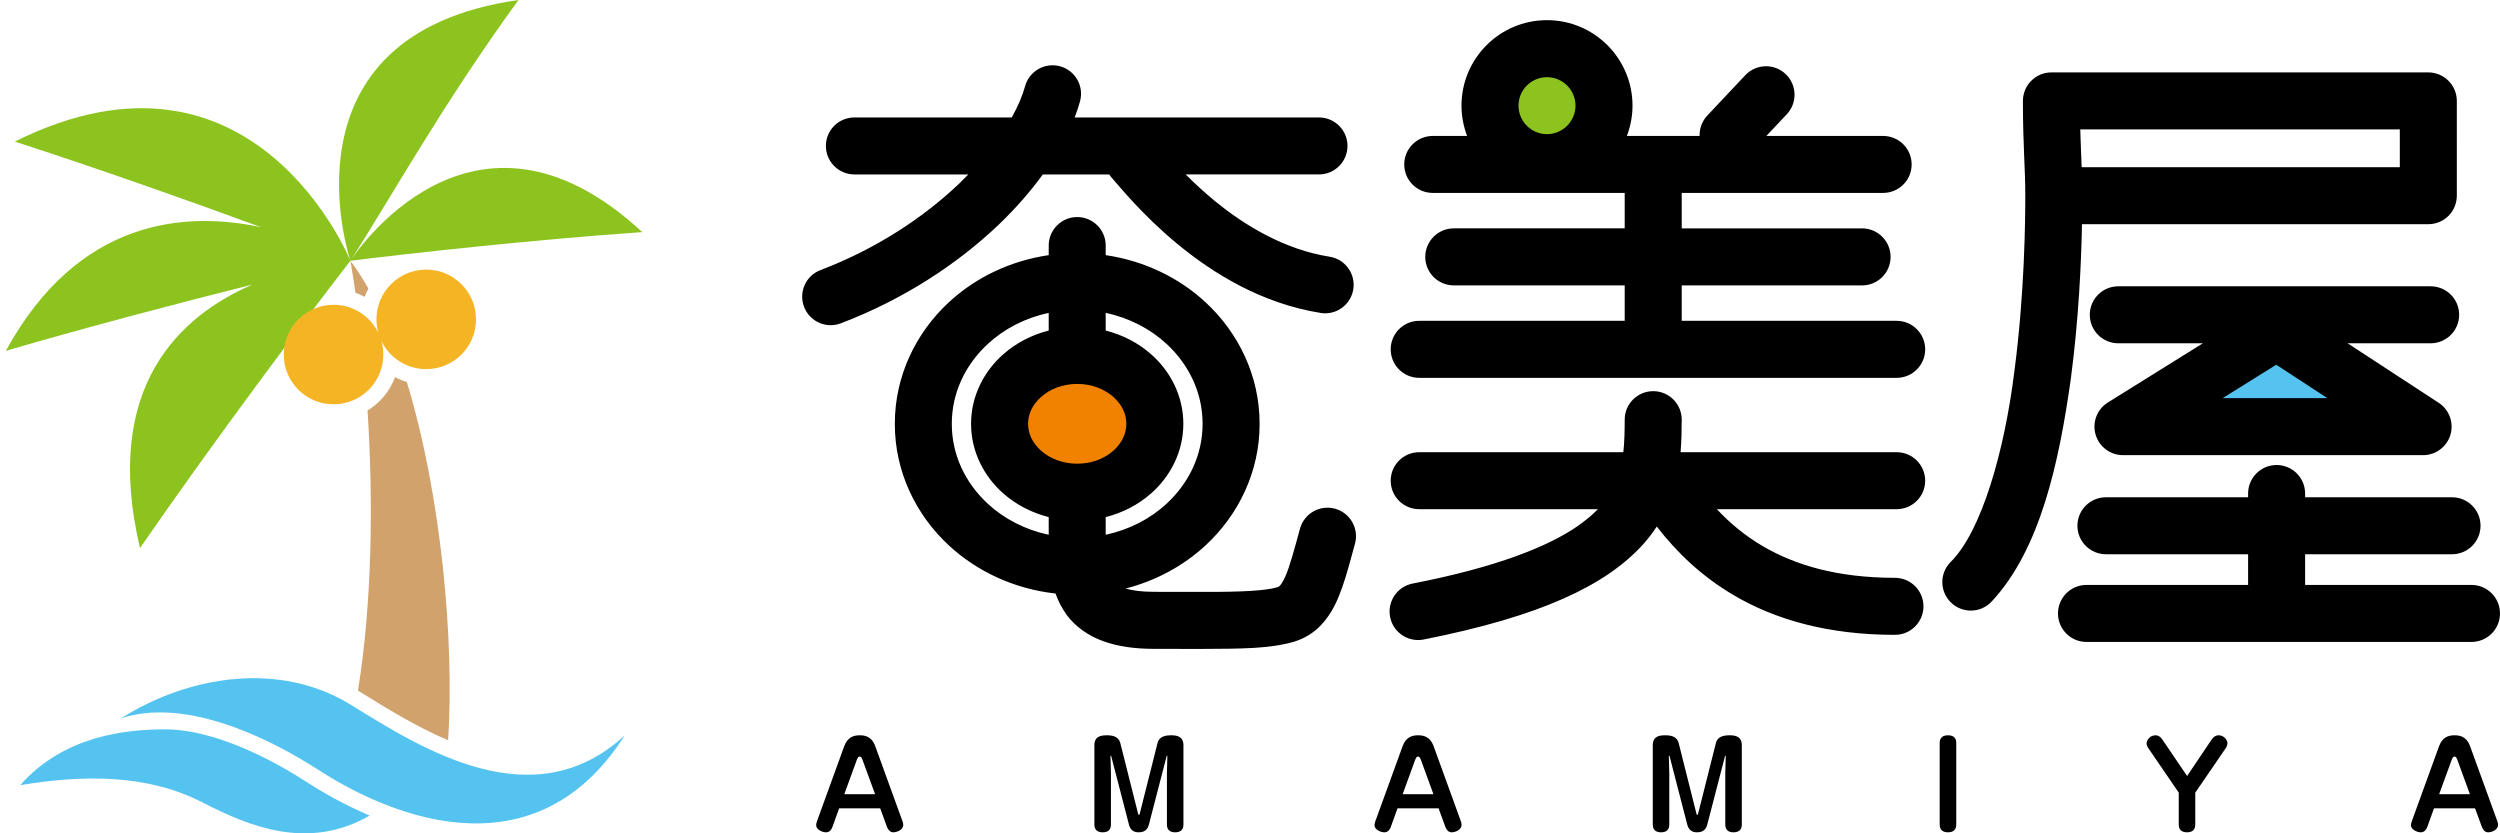 <?xml version="1.0" encoding="utf-8"?>
<!-- Generator: Adobe Illustrator 15.1.0, SVG Export Plug-In  -->
<!DOCTYPE svg PUBLIC "-//W3C//DTD SVG 1.1//EN" "http://www.w3.org/Graphics/SVG/1.1/DTD/svg11.dtd">
<svg version="1.1"
	 xmlns="http://www.w3.org/2000/svg" xmlns:xlink="http://www.w3.org/1999/xlink" xmlns:a="http://ns.adobe.com/AdobeSVGViewerExtensions/3.0/"
	 x="0px" y="0px" width="300px" height="100px" viewBox="0 0 300 100" enable-background="new 0 0 300 100" xml:space="preserve">
<defs>
</defs>
<rect fill="none" width="300" height="100"/>
<path fill="#8CC31E" d="M1.777,16.988c9.971,3.225,20.935,7.111,29.546,10.275c-9.068-1.94-21.933-1.062-30.622,14.837
	c9.837-2.872,20.815-5.755,29.619-7.961c-8.628,3.708-18.117,12.207-13.52,31.626c8.926-12.932,19.908-27.584,25.248-34.473
	C42.047,31.293,30.503,2.689,1.777,16.988z M42.051,31.287C46.777,23.961,52.977,12.707,62.217,0
	c-29.361,4.182-20.17,31.293-20.17,31.293c7.125-0.896,22.114-2.542,35.026-3.439C56.603,8.881,42.313,30.88,42.051,31.287z"/>
<path fill="#F5B423" d="M51.147,32.351c-3.297,0-5.973,2.675-5.973,5.973c0,0.556,0.078,1.094,0.22,1.604
	c-0.969-1.987-3.007-3.355-5.368-3.355c-3.3,0-5.975,2.673-5.975,5.973s2.675,5.97,5.975,5.97c3.3,0,5.97-2.67,5.97-5.97
	c0-0.557-0.078-1.097-0.22-1.608c0.97,1.988,3.011,3.356,5.371,3.356c3.3,0,5.975-2.67,5.975-5.97
	C57.123,35.026,54.447,32.351,51.147,32.351z"/>
<path fill="#D1A26C" d="M43.455,83.179c2.961,1.837,6.53,4.041,10.32,5.655c0.763-11.639-0.777-29.291-4.955-42.994
	c-0.492-0.147-0.967-0.351-1.413-0.589c-0.619,1.681-1.793,3.089-3.302,4.011c0.703,10.956,0.55,23.093-1.15,33.618
	c0.052,0.029,0.105,0.06,0.155,0.088L43.455,83.179z"/>
<path fill="#D1A26C" d="M44.204,34.625c-0.681-1.21-1.398-2.332-2.156-3.331c0.212,1.222,0.416,2.511,0.609,3.84
	c0.381,0.141,0.753,0.3,1.105,0.486C43.888,35.274,44.032,34.947,44.204,34.625z"/>
<path fill="#55C3F0" d="M42.114,84.582c-8.521-5.275-19.475-3.527-27.592,1.622c7.301-2.435,16.893,1.785,23.793,6.248
	c6.897,4.468,25.304,13.636,36.667-4.218C64.025,98.376,50.636,89.857,42.114,84.582z M19.882,87.523
	c-4.641,0-12.132,0.679-17.462,6.695c7.599-1.267,15.298-1.313,21.848,2.058c5.54,2.847,12.658,5.874,20.099,1.591
	c-3.144-1.33-5.774-2.859-7.586-4.034C30.584,89.822,24.425,87.523,19.882,87.523z"/>
<path d="M140.577,88.234c-0.645,0-1.465,0.095-1.67,0.917l-2.136,8.481c-0.027,0.111-0.036,0.148-0.106,0.148
	c-0.07,0-0.082-0.068-0.097-0.148l-2.135-8.481c-0.203-0.797-0.973-0.917-1.585-0.917c-0.714,0-1.521,0.095-1.521,1.205v9.495
	c0,0.493,0.22,0.944,0.987,0.944c0.695,0,0.997-0.343,0.997-0.944v-6.161l-0.053-2.051c0-0.026,0.014-0.036,0.039-0.036
	c0.029,0,0.043,0.01,0.043,0.022l2.136,8.252c0.149,0.6,0.545,0.917,1.134,0.917c0.41,0,1.037-0.068,1.255-0.917l2.138-8.252
	c0-0.012,0.012-0.022,0.042-0.022c0.026,0,0.039,0.022,0.039,0.036l-0.054,2.051v6.161c0,0.493,0.22,0.944,0.973,0.944
	c0.709,0,1.01-0.343,1.01-0.944v-9.495C142.012,88.4,141.273,88.234,140.577,88.234z M105.038,89.562
	c-0.454-1.26-1.344-1.328-1.889-1.328c-0.724,0-1.448,0.234-1.849,1.328l-3.267,9.003c-0.084,0.233-0.096,0.396-0.096,0.453
	c0,0.518,0.709,0.86,1.189,0.86c0.437,0,0.658-0.343,0.765-0.642l0.806-2.233h4.928l0.817,2.233
	c0.059,0.137,0.266,0.642,0.741,0.642c0.415,0,1.207-0.262,1.207-0.905c0-0.15-0.043-0.314-0.085-0.408L105.038,89.562z
	 M101.314,95.306l1.518-4.162c0.124-0.324,0.249-0.355,0.331-0.355c0.094,0,0.203,0.031,0.324,0.355l1.525,4.162H101.314z
	 M266.24,88.234c-0.396,0-0.643,0.234-0.838,0.504l-2.95,4.383l-2.973-4.383c-0.244-0.352-0.504-0.504-0.805-0.504
	c-0.673,0-1.084,0.575-1.084,0.973c0,0.22,0.124,0.449,0.182,0.531l3.677,5.379v3.816c0,0.602,0.306,0.944,1.003,0.944
	c0.764,0,0.98-0.451,0.98-0.944v-3.816l3.683-5.379c0.125-0.176,0.176-0.411,0.176-0.561
	C267.291,88.792,266.855,88.234,266.24,88.234z M233.748,88.234c-0.777,0-0.986,0.454-0.986,0.927v9.772
	c0,0.602,0.304,0.944,1.003,0.944c0.764,0,0.986-0.451,0.986-0.944v-9.772C234.751,88.574,234.45,88.234,233.748,88.234z
	 M296.418,89.562c-0.453-1.26-1.342-1.328-1.889-1.328c-0.724,0-1.45,0.234-1.849,1.328l-3.268,9.003
	c-0.081,0.233-0.101,0.396-0.101,0.453c0,0.518,0.716,0.86,1.192,0.86c0.437,0,0.656-0.343,0.77-0.642l0.808-2.233h4.924
	l0.823,2.233c0.052,0.137,0.255,0.642,0.737,0.642c0.406,0,1.203-0.262,1.203-0.905c0-0.15-0.041-0.314-0.081-0.408L296.418,89.562z
	 M292.697,95.306l1.521-4.162c0.119-0.324,0.243-0.355,0.327-0.355c0.095,0,0.203,0.031,0.325,0.355l1.518,4.162H292.697z
	 M172.041,89.562c-0.45-1.26-1.342-1.328-1.892-1.328c-0.724,0-1.447,0.234-1.843,1.328l-3.271,9.003
	c-0.081,0.233-0.095,0.396-0.095,0.453c0,0.518,0.71,0.86,1.189,0.86c0.438,0,0.655-0.343,0.767-0.642l0.805-2.233h4.929
	l0.818,2.233c0.058,0.137,0.261,0.642,0.737,0.642c0.412,0,1.203-0.262,1.203-0.905c0-0.15-0.038-0.314-0.078-0.408L172.041,89.562z
	 M168.317,95.306l1.518-4.162c0.127-0.324,0.246-0.355,0.33-0.355c0.098,0,0.206,0.031,0.328,0.355l1.521,4.162H168.317z
	 M207.583,88.234c-0.647,0-1.466,0.095-1.672,0.917l-2.135,8.481c-0.024,0.111-0.041,0.148-0.108,0.148s-0.084-0.068-0.098-0.148
	l-2.133-8.481c-0.205-0.797-0.97-0.917-1.585-0.917c-0.713,0-1.52,0.095-1.52,1.205v9.495c0,0.493,0.219,0.944,0.983,0.944
	c0.699,0,1-0.343,1-0.944v-6.161l-0.058-2.051c0-0.026,0.014-0.036,0.041-0.036s0.043,0.01,0.043,0.022l2.133,8.252
	c0.152,0.6,0.55,0.917,1.141,0.917c0.404,0,1.035-0.068,1.255-0.917l2.138-8.252c0-0.012,0.011-0.022,0.038-0.022
	c0.03,0,0.041,0.022,0.041,0.036l-0.052,2.051v6.161c0,0.493,0.22,0.944,0.968,0.944c0.712,0,1.016-0.343,1.016-0.944v-9.495
	C209.02,88.4,208.28,88.234,207.583,88.234z"/>
<path d="M295.098,37.773c0-1.886-1.533-3.417-3.422-3.417h-37.478c-1.892,0-3.423,1.531-3.423,3.417
	c0,1.893,1.531,3.422,3.423,3.422h10.147l-11.396,7.101c-1.301,0.809-1.899,2.37-1.482,3.842c0.423,1.469,1.764,2.481,3.289,2.481
	h36.022c1.507,0,2.846-1,3.273-2.446c0.434-1.447-0.146-3.016-1.403-3.835l-10.931-7.143h9.958
	C293.564,41.195,295.098,39.666,295.098,37.773z M249.838,26.904h41.562c0.896,0,1.78-0.363,2.417-1.001
	c0.637-0.634,1.002-1.515,1.002-2.417V12.111c0-0.905-0.365-1.786-1.002-2.419c-0.637-0.643-1.521-1.004-2.417-1.004h-45.232
	c-0.897,0-1.778,0.361-2.415,1.004c-0.64,0.634-1.002,1.515-1.002,2.419c0,5.543,0.287,7.9,0.284,11.375
	c0.003,2.772-0.073,11.753-1.319,21.133c-1.157,9.358-3.895,19.164-7.669,22.849c-1.316,1.354-1.287,3.52,0.07,4.833
	c0.664,0.649,1.526,0.97,2.385,0.97c0.889,0,1.783-0.347,2.45-1.038c5.901-6.274,8.14-16.808,9.54-26.716
	C249.47,38.177,249.757,31.205,249.838,26.904z M287.977,15.528v4.539H249.8c-0.051-1.416-0.121-2.803-0.168-4.539H287.977z
	 M296.58,70.191h-19.965V66.51h17.632c1.883,0,3.417-1.531,3.417-3.419c0-1.89-1.534-3.419-3.417-3.419h-17.632v-0.446
	c0-1.893-1.533-3.425-3.422-3.425c-1.892,0-3.42,1.533-3.42,3.425v0.446h-17.058c-1.889,0-3.425,1.529-3.425,3.419
	c0,1.889,1.536,3.419,3.425,3.419h17.058v3.681h-19.396c-1.886,0-3.419,1.535-3.419,3.422s1.533,3.421,3.419,3.421h46.203
	c1.889,0,3.42-1.534,3.42-3.421S298.469,70.191,296.58,70.191z M231.022,57.688c0-1.895-1.534-3.424-3.423-3.424h-25.929
	c0.111-1.374,0.13-2.686,0.136-3.907c0-1.889-1.534-3.418-3.42-3.418c-1.889,0-3.422,1.53-3.422,3.418
	c0,1.396-0.033,2.693-0.163,3.907H170.31c-1.895,0-3.426,1.529-3.426,3.424c0,1.884,1.531,3.414,3.426,3.414h21.441
	c-0.653,0.669-1.458,1.344-2.458,2.048c-3.541,2.435-9.692,4.914-19.78,6.877c-1.856,0.364-3.064,2.159-2.699,4.016
	c0.32,1.628,1.753,2.762,3.354,2.762c0.217,0,0.437-0.021,0.659-0.062c14.106-2.792,21.869-6.494,26.34-11.413
	c0.626-0.695,1.168-1.415,1.646-2.146c2.428,3.145,5.433,6.001,9.199,8.218c5.075,3.002,11.465,4.778,19.333,4.778h0.055
	c1.883,0,3.417-1.535,3.417-3.419c0-1.889-1.534-3.421-3.417-3.421c-6.898-0.008-11.958-1.504-15.914-3.828
	c-2.092-1.235-3.886-2.725-5.463-4.411H227.6C229.488,61.102,231.022,59.572,231.022,57.688z M227.6,38.499h-25.793v-4.251h21.647
	c1.886,0,3.417-1.532,3.417-3.421c0-1.887-1.531-3.422-3.417-3.422h-21.647V23.15h24.17c1.889,0,3.42-1.527,3.42-3.415
	c0-1.894-1.531-3.421-3.42-3.421h-14.015l2.453-2.601c1.292-1.376,1.227-3.541-0.149-4.837c-1.374-1.29-3.539-1.225-4.831,0.15
	l-4.553,4.833c-0.647,0.691-0.956,1.576-0.93,2.455h-8.728c0.428-1.135,0.678-2.356,0.678-3.636
	c-0.006-5.671-4.599-10.256-10.265-10.26c-5.666,0.004-10.253,4.589-10.259,10.26c0,1.28,0.247,2.501,0.675,3.636h-4.127
	c-1.883,0-3.417,1.527-3.417,3.421c0,1.887,1.534,3.415,3.417,3.415h23.038v4.254h-20.51c-1.892,0-3.423,1.535-3.423,3.422
	c0,1.889,1.531,3.421,3.423,3.421h20.51v4.251H170.31c-1.895,0-3.426,1.535-3.426,3.42c0,1.894,1.531,3.423,3.426,3.423h57.29
	c1.889,0,3.423-1.529,3.423-3.423C231.022,40.034,229.488,38.499,227.6,38.499z M160.216,61.049
	c-1.821-0.504-3.707,0.56-4.214,2.379c-0.707,2.599-1.262,4.658-1.792,5.811c-0.259,0.574-0.486,0.902-0.619,1.032
	c-0.136,0.138-0.136,0.129-0.279,0.182c-1.326,0.434-4.294,0.596-9.217,0.574c-1.638,0-3.484-0.008-5.586-0.008
	c-1.556,0.002-2.679-0.171-3.436-0.393c3.649-0.941,6.939-2.727,9.575-5.163c3.979-3.673,6.513-8.869,6.505-14.6
	c0.008-5.74-2.526-10.935-6.505-14.608c-3.199-2.958-7.354-4.961-11.964-5.639v-1.151c0-1.888-1.529-3.42-3.419-3.42
	c-1.889,0-3.419,1.532-3.419,3.42c0,0,0,0.42,0,1.151c-4.606,0.677-8.767,2.681-11.966,5.639c-3.974,3.673-6.508,8.868-6.5,14.608
	c-0.008,5.731,2.526,10.927,6.5,14.6c3.393,3.136,7.85,5.209,12.781,5.759c0.316,0.866,0.738,1.734,1.352,2.58
	c1.03,1.38,2.553,2.475,4.327,3.122c1.778,0.654,3.8,0.935,6.17,0.939c2.078,0,3.931,0.008,5.586,0.008
	c5.01-0.024,8.239-0.02,11.177-0.864c1.283-0.376,2.447-1.127,3.288-2.036c1.282-1.374,1.943-2.916,2.51-4.501
	c0.561-1.604,1.002-3.318,1.525-5.212C163.099,63.437,162.034,61.552,160.216,61.049z M125.845,39.666
	c-2.046,0.521-3.907,1.486-5.429,2.828c-2.331,2.037-3.89,5.029-3.888,8.366c-0.002,3.337,1.557,6.329,3.888,8.37
	c1.522,1.337,3.383,2.302,5.429,2.824v2.119c-2.843-0.604-5.362-1.924-7.319-3.732c-2.708-2.517-4.31-5.875-4.31-9.576
	c0-3.711,1.602-7.067,4.31-9.584c1.957-1.81,4.476-3.13,7.319-3.732V39.666z M132.683,62.053c2.049-0.522,3.907-1.486,5.43-2.824
	c2.331-2.042,3.893-5.033,3.887-8.37c0.005-3.337-1.556-6.33-3.887-8.366c-1.523-1.341-3.38-2.307-5.43-2.828v-2.119
	c2.845,0.603,5.362,1.922,7.316,3.732c2.708,2.517,4.31,5.873,4.313,9.584c-0.003,3.702-1.605,7.059-4.313,9.576
	c-1.955,1.809-4.471,3.128-7.316,3.732V62.053z M125.143,20.932h7.963c0.06,0.085,0.113,0.175,0.181,0.253
	c0.915,1.038,3.786,4.619,8.033,8.116c4.264,3.509,10.047,7.114,17.162,8.252c0.179,0.03,0.36,0.046,0.536,0.046
	c1.653,0,3.108-1.199,3.377-2.88c0.298-1.866-0.979-3.62-2.84-3.914c-5.403-0.853-10.197-3.734-13.885-6.778
	c-1.286-1.065-2.405-2.112-3.383-3.095h15.991c1.889,0,3.42-1.534,3.42-3.421s-1.531-3.417-3.42-3.417H128.96
	c0.249-0.649,0.463-1.288,0.64-1.931c0.507-1.821-0.564-3.701-2.382-4.208c-1.824-0.497-3.711,0.568-4.208,2.392
	c-0.306,1.131-0.852,2.406-1.595,3.747h-18.884c-1.894,0-3.424,1.53-3.424,3.417s1.53,3.421,3.424,3.421H116.2
	c-0.355,0.363-0.709,0.725-1.086,1.087c-4.259,4.066-9.982,7.859-16.645,10.386c-1.769,0.67-2.654,2.645-1.983,4.41
	c0.516,1.364,1.817,2.208,3.198,2.208c0.403,0,0.817-0.075,1.218-0.225c7.555-2.878,14.005-7.135,18.932-11.828
	C121.878,25.013,123.646,22.983,125.143,20.932z"/>
<path fill="#8CC31E" d="M182.221,12.679c0,1.886,1.531,3.414,3.417,3.421l0,0c1.892-0.007,3.414-1.535,3.423-3.421l0,0
	c-0.009-1.887-1.531-3.417-3.423-3.417l0,0C183.752,9.262,182.221,10.792,182.221,12.679L182.221,12.679z"/>
<polygon fill="#55C3F0" points="266.717,47.777 279.284,47.777 273.146,43.767 266.717,47.777 "/>
<path fill="#F08200" d="M124.94,47.621c-1.045,0.934-1.569,2.043-1.571,3.238l0,0c0.002,1.193,0.526,2.305,1.571,3.238l0,0
	c1.037,0.92,2.572,1.548,4.329,1.547l0,0c1.752,0.001,3.284-0.627,4.319-1.547l0,0c1.044-0.934,1.568-2.045,1.574-3.238l0,0
	c-0.006-1.195-0.524-2.305-1.574-3.238l0,0c-1.035-0.917-2.567-1.554-4.319-1.55l0,0c-0.007,0-0.007,0-0.007,0h-0.005
	C127.505,46.071,125.973,46.708,124.94,47.621L124.94,47.621z"/>
</svg>
